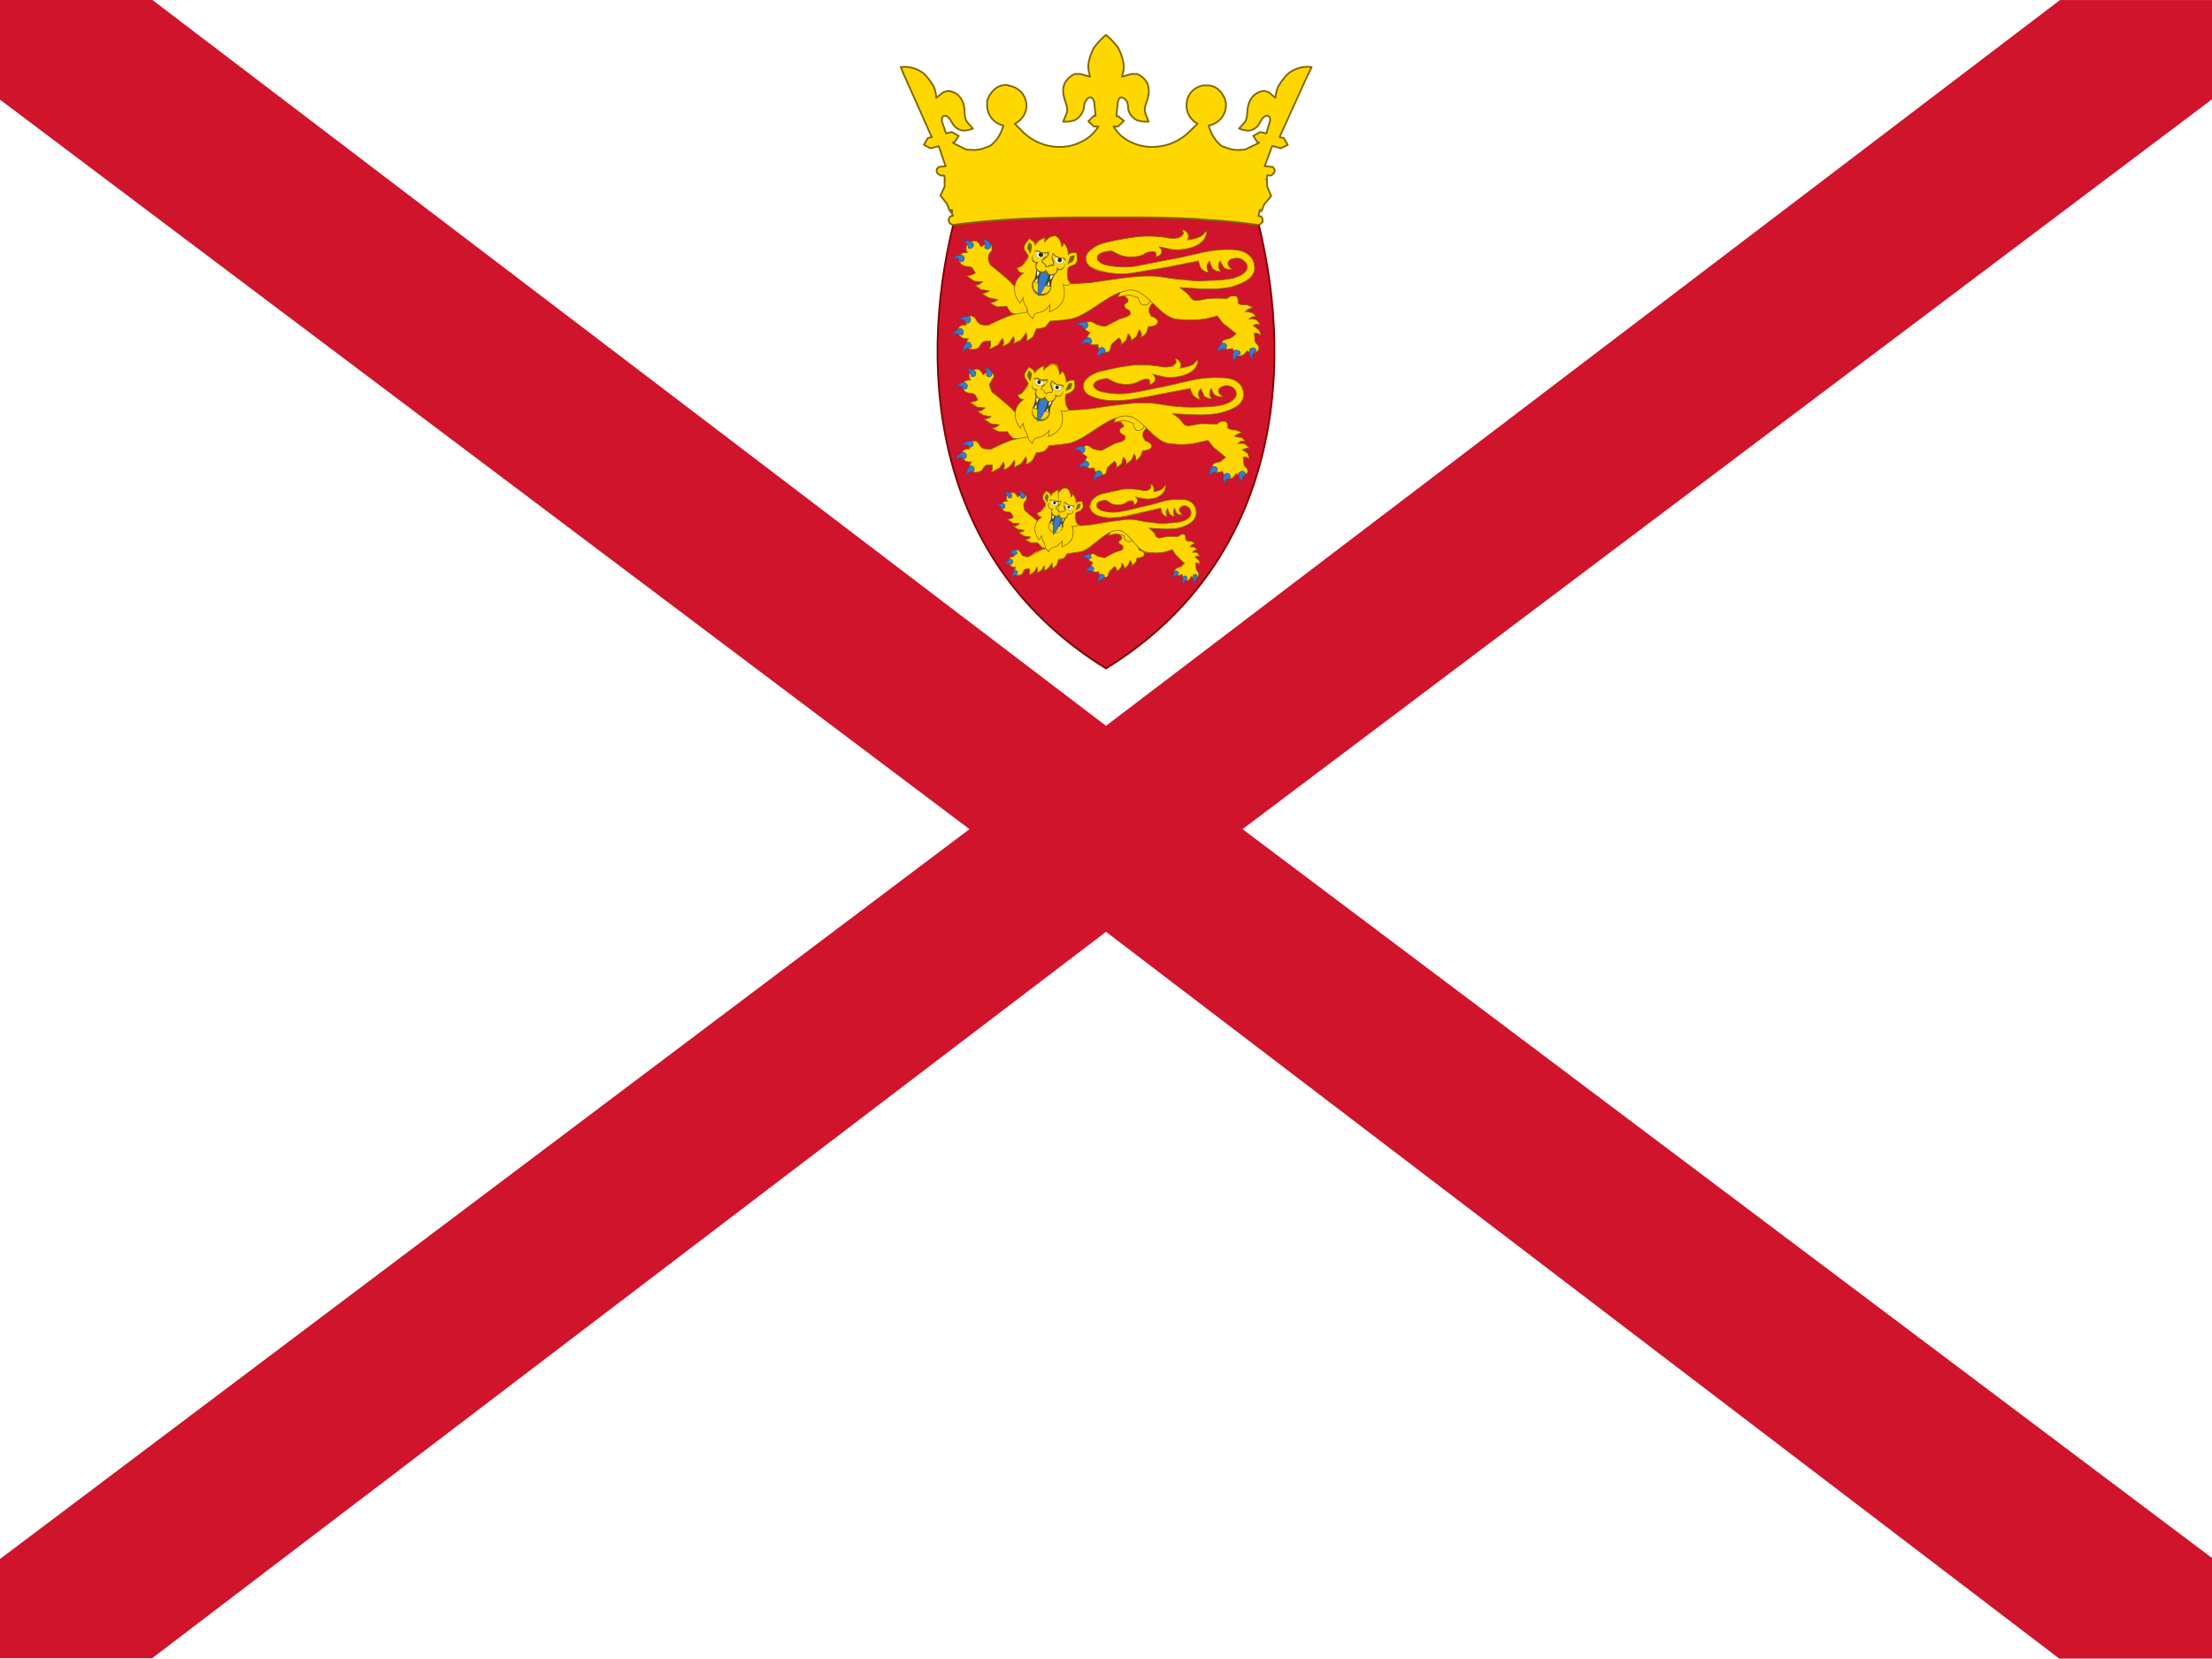 <svg viewBox="0 0 640 480" id="flag-icons-je" xmlns="http://www.w3.org/2000/svg">
  <path d="M0 0h640v480H0Z" fill="#fff"></path>
  <path transform="matrix(1 0 0 .99 0 2.3)" style="-inkscape-stroke:none" color="#000" d="m1.3-2.4 637.4 484.8m-637.4 0L638.7-2.4"></path>
  <path transform="matrix(1 0 0 .99 0 2.3)" style="-inkscape-stroke:none" color="#000" d="M0-2.4v29.2L280.5 240 0 453.3v29h44L320 270l275.8 212.4H640V453L359.5 240 640 26.7v-29h-44L320 209.8 44-2.4Z" fill="#cf142b"></path>
  <path d="M364.2 65c10.8 44 4.8 98.2-44.2 128.4-49-30.2-55-84.4-44.2-128.4 11.6-10.5 64.2-17 88.4 0z" stroke-width=".5" stroke-miterlimit="140.8" stroke="maroon" fill="#cf142b"></path>
  <path d="M295.1 91a7 7 0 0 1-2.4-.4 6 6 0 0 1-1.4-2l-2.7.2a7 7 0 0 1-2.1-1.2 4 4 0 0 0 2.2-.9l-2.5-.5q-1.2-.6-2.1-1.3 1.3-.1 2.1-.8l-2.4-.3-1.7-1.3q1.3 0 2.2-1l-2.3-.1-2.4-1.6a5 5 0 0 0 2.6-.8l-.6-1c-.6-1.2-1.8-.7-2.7-1.1a2 2 0 0 1-1.4-1.8c0-.9.4-2.3 2.4-2-1-1.6.1-2.7 1.2-3.2s2-.2 2.7 1.5l1.4-.8a2 2 0 0 1 1.8.6v1.2c-.3.6-1 1-1 1.8-.3.8.5 2.4.5 2.4s4 3.2 5.7 4.8l2.8 3h4.1l.3 6.6H295z" stroke-width=".2" stroke-miterlimit="135.2" stroke="#806600" fill="gold"></path>
  <path d="M284.2 69.2a2 2 0 0 1 .7 2.4q.3.5 1 .4a1 1 0 0 0 .7-1.3c-.4-.3-.5-1.1-2.4-1.6zm-4.5.5-1.1.1a2 2 0 0 1 1.6 2q.6.2 1-.1a1 1 0 0 0 .2-1.5c-.4 0-.8-.5-1.6-.5zm-1.3 4.2c-.5.1-1.2-.4-2.7.8a2 2 0 0 1 2.3 1q.5 0 .9-.4a1 1 0 0 0-.5-1.4z" stroke-width=".2" stroke-miterlimit="135.2" stroke="#2c5aa0" fill="#377bc8"></path>
  <path d="M317.6 94c-.6-.2-1.5-1-2.2-1a2 2 0 0 0-1.7 1 2 2 0 0 0 .4 1.5l1.3.8a4 4 0 0 0-1 1.6 2 2 0 0 0 .6 1.1q.4.8 1.2.8l1.5-.1.1 1.1a2 2 0 0 0 2.1 1.1 1 1 0 0 0 1.2-.6c.3-.4.3-1.4.7-1.9l1.9-1.6q1 .7.6 2l1.6-1.4.5-1.8a2 2 0 0 1 .8 2l1.6-1.2.8-2q1 1.1.5 2.3a6 6 0 0 0 1.7-1.6l.4-1.6q2.6 0 2.8-1.4c0-.5-.6-1.3-1.9-1.6l-.6-1.2v-1.1a5 5 0 0 1 1.5-2l2.8-1.5-.6-2.9-6.5-1-7.4 1.8c1.4.6 4.3 2.7 4.1 3.5 0 .3-.7.6-1 1q-.2.5.2 1c.2.4 1 .5 1.3.9q.3.6 0 1c-.5.7-2.2 1-3 1.3l-4 2.1a6 6 0 0 1-2.2-.4z" stroke-width=".2" stroke-miterlimit="135.2" stroke="#806600" fill="gold"></path>
  <path d="M333.1 85.1s-.1 2.4-1.1 3a2 2 0 0 1-1.4.1 2 2 0 0 1-1-1l-.3-1.1-2.3-.7q-1.8 0-3.6.6a8 8 0 0 1 2.7-3.2l3.9-.3z" stroke-width=".2" stroke-miterlimit="135.2" stroke="#806600" fill="gold"></path>
  <path d="M343.6 69.4c1.1-.1 3.4-.6 4.2-1.3l1.4-1.4q-.2 3.3-3.8 4.7a14 14 0 0 1-6.2.8l-3.8-.8c1.4 1.4.7 2.4-1 3 0 0 .2-1.3-.2-1.5q-1.7-.4-3.5.8a7 7 0 0 1-3 .6 8 8 0 0 1-3.6-.5c-.8-.2-2.3-1.3-2.8-1.2-1.4.2-3 .4-3.7 1.4q-.3.5 0 1.2a4 4 0 0 0 2.6 1.5q4.2.9 8.4.3l9.6-1.9c3-.5 6.8-1.4 9-1.9a34 34 0 0 1 8.9-1c5.3.1 7 2.8 6.9 5.6-.2 2.8-3.3 4.1-6 5-4.8 1.4-11.4.6-15.6.4l2 1.6c.8.6 1.2 1.8 2 2 1.3.4 3.2-.4 4.5-.4 1.9-.2 5 0 5 0l1.3-.8h1.2q1 .3.8 2 .3.4 1 .6h1.7l1.6.8-1.5.5-.7.7q1 0 2 .3l1.2 1-1.3.2-.8.6s1.6-.1 2.2.3l1.1 1.2h-1.3l-.8.4 1.6 1.2q.5.7.6 1.6l-1.1-.6h-.8l.2 2.2c0 .6 1 1.2 1 1.6a1 1 0 0 1-.1 1.2 2 2 0 0 1-2.2.7l-1-.6-.9 1c-.5.4-.6.4-1.3.4a2 2 0 0 1-1.3-.5l-.7-1.6-1.6.3a2 2 0 0 1-1.5-.7 2 2 0 0 1 .3-1.8c.4-.4 1.6-.5 2.2-.8a5 5 0 0 0 1.6-1.3l-3.8-3-1.6-2.1s-3.4 1-4.7 1a26 26 0 0 1-6.4 0c-4.8 0-8-6.6-12.3-8.2a5 5 0 0 0-3.3 0c-5 1-10.4 6.8-15.3 8q-3.2.6-6.4.7l-1.3 1.7a7 7 0 0 1-2.6.5l-1 2.3a7 7 0 0 1-2 1.3 3 3 0 0 0 0-2.3l-1.5 2-2.2 1.1c.2-.6.5-1.3 0-2.1l-1.2 1.8q-1 .7-2 1a2 2 0 0 0 0-2.3l-1.2 1.9-2.6 1.3a4 4 0 0 0 .4-2.4h-1.2c-1.5 0-1.6 1.3-2.3 1.9a3 3 0 0 1-2.4.4c-.8-.4-1.7-1.4-.5-3-2 .2-3-1-3-2.2 0-1 .3-1.9 2.4-1.8l-.2-1.4a1.4 1.4 0 0 1 1.5-1.2q.6 0 1.2.6c.4.4.5 1.1 1.2 1.6.8.6 2.7.5 2.7.5a50 50 0 0 1 6.2-2.8c1.3-.4 5-1 5-1V81a87 87 0 0 1 13 1.1l5.2-.3s8.4-1.3 12.4-1.7q3-.3 6.1-.2c3 .2 5.6.9 8.6 1q3.2.5 6.4.3c3.5-.2 9.7 0 11.7-3a2 2 0 0 0-.6-2.6 3 3 0 0 0-3-.8q-1.4.2-1.7 1.2a1 1 0 0 0 .3 1.1q.3.6 1.1.9a4 4 0 0 1-2.2-.3 6 6 0 0 1-1.4-2.2 2 2 0 0 0-.5 1.5q0 1 .7 1.6a4 4 0 0 1-2.4-.8 7 7 0 0 1-.9-2.2 2 2 0 0 0-.8 1.6q.1.8.5 1.7a5 5 0 0 1-2.2-1.2 6 6 0 0 1-.7-2.2l-9 1.8-9.5 1.6a24 24 0 0 1-11.3-.8c-1.6-.8-2.4-1.3-2.8-2.7a3 3 0 0 1 1-2.7 10 10 0 0 1 5-2.6 76 76 0 0 1 8.8-1.6 34 34 0 0 1 9.5.4c1.4.2 3-.1 3.3-.6.4-.4 1-.8.2-1.8q1.2 0 1.8 1.2c.3.4 0 1.6 0 1.6z" fill="gold"></path>
  <path d="M343.6 69.4c1.1-.1 3.4-.6 4.2-1.3l1.4-1.4q-.2 3.3-3.8 4.7a14 14 0 0 1-6.2.8l-3.8-.8c1.4 1.4.7 2.4-1 3 0 0 .2-1.3-.2-1.5q-1.7-.4-3.5.8a7 7 0 0 1-3 .6 8 8 0 0 1-3.6-.5c-.8-.2-2.3-1.3-2.8-1.2-1.4.2-3 .4-3.7 1.4q-.3.5 0 1.2a4 4 0 0 0 2.6 1.5q4.2.9 8.4.3l9.6-1.9c3-.5 6.8-1.4 9-1.9a34 34 0 0 1 8.9-1c5.3.1 7 2.8 6.9 5.6-.2 2.8-3.3 4.1-6 5-4.8 1.4-11.4.6-15.6.4l2 1.6c.8.6 1.2 1.8 2 2 1.3.4 3.2-.4 4.5-.4 1.9-.2 5 0 5 0l1.3-.8h1.2q1 .3.8 2 .3.4 1 .6h1.7l1.6.8-1.5.5-.7.7q1 0 2 .3l1.2 1-1.3.2-.8.6s1.6-.1 2.2.3l1.1 1.2h-1.3l-.8.4 1.6 1.2q.5.7.6 1.6l-1.1-.6h-.8l.2 2.2c0 .6 1 1.2 1 1.6a1 1 0 0 1-.1 1.2 2 2 0 0 1-2.2.7l-1-.6q-.3.6-.9 1a2 2 0 0 1-1.3.5 2 2 0 0 1-1.3-.6l-.7-1.6-1.6.3a2 2 0 0 1-1.5-.7 2 2 0 0 1 .3-1.8c.4-.4 1.6-.5 2.2-.8a5 5 0 0 0 1.6-1.3l-3.8-3-1.6-2.1s-3.4 1-4.7 1a26 26 0 0 1-6.4 0c-4.8 0-8-6.6-12.3-8.2a5 5 0 0 0-3.3 0c-5 1-10.4 6.8-15.3 8q-3.2.6-6.4.7l-1.3 1.7a7 7 0 0 1-2.6.5l-1 2.3a7 7 0 0 1-2 1.3 3 3 0 0 0 0-2.4l-1.5 2-2.2 1.2c.2-.6.5-1.3 0-2.1l-1.2 1.8q-1 .7-2 1a2 2 0 0 0 0-2.3l-1.2 1.9-2.6 1.3a4 4 0 0 0 .4-2.4h-1.2c-1.5 0-1.6 1.3-2.3 1.9a3 3 0 0 1-2.4.4c-.8-.4-1.7-1.4-.5-3-2 .2-3-1-3-2.2 0-1 .3-1.9 2.4-1.8l-.2-1.4a1.4 1.4 0 0 1 1.5-1.2q.6 0 1.2.6c.4.4.5 1.1 1.2 1.6.8.6 2.7.5 2.7.5a50 50 0 0 1 6.2-2.8c1.3-.4 5-1 5-1V81a87 87 0 0 1 13 1.1l5.2-.3s8.4-1.3 12.4-1.7q3-.3 6.1-.2c3 .2 5.6.9 8.6 1q3.2.5 6.4.3c3.5-.2 9.7 0 11.7-3a2 2 0 0 0-.6-2.6 3 3 0 0 0-3-.8q-1.4.2-1.7 1.2 0 .7.3 1 .4.6 1.1 1s-1.7 0-2.4-.4a5 5 0 0 1-1.2-2.1 2 2 0 0 0-.5 1.5q0 1 .7 1.6a4 4 0 0 1-2.4-.8 7 7 0 0 1-.9-2.2 2 2 0 0 0-.8 1.6q.1.8.5 1.7a5 5 0 0 1-2.2-1.2 6 6 0 0 1-.7-2.2l-9 1.8-9.5 1.6a22 22 0 0 1-11.3-1c-1.6-.6-2.4-1.1-2.8-2.5a3 3 0 0 1 1-2.8 10 10 0 0 1 5-2.5 76 76 0 0 1 8.8-1.6 34 34 0 0 1 9.4.4c1.4.2 3-.1 3.4-.6s1-.8.1-1.8a2 2 0 0 1 1.8 1.2c.3.4 0 1.6 0 1.6z" stroke-width=".2" stroke-miterlimit="135.2" stroke="#806600" fill="none"></path>
  <path d="M307.6 82.3c1 .7 2-.1 2.2-.2L309 81l-.2-2c0-1.6.6-1.9.6-1.8l1.6-.7a2 2 0 0 0 .7-1.5l-.2-1.9c-1.6 0-2 .1-2.4.6l-.2-1.6-.6-1.2-.5-.6q-.1.7-.6 1.1l-.6-2.1-1.2-1-1.5.2-1.6 1.6.1-1.3-.8.2-1.1.7-1 1.2c0-.7-.4-1-1.7-1.9l-1.2 1.6a2 2 0 0 0-.2 1.6q.4.8 1 1.5c0-.1.4.5-.5 1.8l-1.3 1.5-1.3.5c.3.9.4 1.3 1.8 1.5-3 2.2-3.4 5.7-1 8.7l.9-1.5a4 4 0 0 0 1 2.6c.2.3.4 2 .8 2.4l1 1s.3-1.3.9-1.5l2-.6c.9-.3 2.1-1.9 2.1-1.9l-.2 2c4-1.4 5-4.2 4-7.9" fill="gold"></path>
  <path d="M299.8 77.4a8 8 0 0 1-.8 4l2.5 1 2.7.4c-.3-1.1.8-3.2 1.3-3.8h-1.9l-.8-.8-1.6.3z" fill="#504416"></path>
  <path d="M300.2 78a3 3 0 0 0 0 2l.8-1.6zm3.8 1.2-.2 1.8a3 3 0 0 0 1-1.7zm-3.8 1.3a3 3 0 0 0-1 1.7h.9zm3.3.9-.7 1.6.6.4a3 3 0 0 0 .1-2m-3-8.6q-.7 0-1 .6 0 .8 1 1.2a1.4 1.4 0 0 0 1.7-.7q.1-.7-1.2-1zm5.4 1.6q-.6-.1-.8.4a1.4 1.4 0 0 0 1.1 1.4q1.3.3 1.6-.5 0-.9-1-1.2z" fill="#fff"></path>
  <path d="m300.5 72.6-.5.1-.6.6.2.9q.4.4.9.6 1.4.3 1.8-.8l-.2-.8-1-.4zm0 .4h.5l.8.4q.4.2.3.5a1.2 1.2 0 0 1-1.5.7l-.8-.6v-.6l.3-.4zm5.4 1.2h-.2l-.7.5a1.4 1.4 0 0 0 1.2 1.6q.6.3 1 0 .5 0 .6-.6l-.1-.8-1-.5zm0 .3.8.1q.5.1.8.4.2.3.1.7l-.5.5h-.9a1.2 1.2 0 0 1-1-1.4q0-.2.5-.3z" fill="#d1b948"></path>
  <path d="M300.6 71.7a1 1 0 0 0-1 .2l-.2.7h.4l.7.1 1.3.6h1.5l-1.2-.7c-.5-.2-1-.8-1.6-1zm7 2q-.9-.1-1.6 0l-1.4-.1 1.2.8 1.5.2.6.2.4.3.3-.6a1 1 0 0 0-1-.8m-8.6 7.7c-1.3 3.5 4 5.2 4.8 1.4a11 11 0 0 1-4.8-1.4" fill="gold"></path>
  <path d="m299 81.1-.2.3a3 3 0 0 0 0 2.4 2.8 2.8 0 0 0 5.4-.8v-.4h-.3a11 11 0 0 1-4.8-1.3zm.1.4A14 14 0 0 0 304 83a3 3 0 0 1-1.1 1.7 4 4 0 0 1-2.2.2 4 4 0 0 1-1.6-1.4 3 3 0 0 1 0-1.9z" fill="#806600"></path>
  <path d="M301.3 78.4a15 15 0 0 0-.8 7.2c1.6-1.8 2.4-4.2 3-6.4q-.2-.3-.5-.4l-.4-.6-.7.4-.6-.1z" stroke-width=".2" stroke-miterlimit="135.2" stroke="#2c5aa0" fill="#377bc8"></path>
  <path d="m305.4 68.2-1.5.3-1.6 1.6v-1.3l-.7.2-1.2.7-1 1.1c.4 0 1.6-1 2-.9s.2 1 .5 1.1c.5 0 1-.8 1.6-1.2a3 3 0 0 1 1.6-.8 2 2 0 0 1 1 1.6q.4 1.3.9 1.9c.3.1.6-.8 1-.8.5.2.7 1.7 1.1 2l-.2-1.6-.7-1.2-.5-.6q-.1.6-.6 1.1l-.5-2.1zm-6.5 5.7c-.6 1 0 2 1.2 2.1l-.4 1.1.6 1.3 1.2.4 1-.4.9 1 1 .2 1.3-.8.5-.9h.8l.8-.4.2-.9a2 2 0 0 1-2.6.4 2 2 0 0 1-.5 1.4 1 1 0 0 1-1 .2 2 2 0 0 1-1.2-1q-.7.5-1.2.5a1.4 1.4 0 0 1-1-1 2 2 0 0 1 .5-1.4c-2.4-.7-1.6-1.4-2.2-1.8zm-1.3.3-2 2.8-1.3.5c.3.9.4 1.3 1.8 1.5-3 2.2-3.4 5.7-1 8.7l.9-1.5a4 4 0 0 0 1 2.6c.2.3.4 2 .8 2.4l1 1s.3-1.3.9-1.5l2-.6c.9-.3 2.1-1.9 2.1-1.9l-.1 2c4-1.4 5-4.2 3.9-7.9 1 .7 2-.1 2.2-.2l-.8-1.2-.2-2-.2-1.1-.5 1.7v1.8a5 5 0 0 1-1.9-1l.8 4q0 1.3-.4 2.7a7 7 0 0 1-1.7 1.7l.3-2.4c0-.8-.4-3-.4-3l-.8 3-1.3 2c.3-2.1.2-2.2-.1-3 0 0-.5 2.6-1.5 3.7l-1.6.8-.8.6-.6-1.8-1.2-2.4c-.3-1.2 1.3-3.6 1.3-3.6q-.9.2-1.9 1.4l-1.3 1.8-.5-2.4a5 5 0 0 1 .7-2.2 22 22 0 0 1 3.4-3.3 5 5 0 0 1-3 0s1.3-1.3 1.4-1.6a4 4 0 0 0 .6-2zm5.2 1.2h-1.3v.6l.6.2.8 1 1.7-.5.3-.4-1.6-.9z" fill="gold"></path>
  <path d="M307.6 82.3c1 .7 2-.1 2.2-.2L309 81l-.2-2c0-1.6.6-1.9.6-1.8l1.6-.7a2 2 0 0 0 .7-1.5l-.2-1.9c-1.6 0-2 .1-2.4.6l-.2-1.6-.6-1.2-.5-.6q-.1.7-.6 1.1a4 4 0 0 0-1.8-3.2q-1.9.1-3.2 1.8l.2-1.2-.8.2-1.1.7-1 1.2c0-.7-.4-1-1.7-1.9l-1.2 1.6a2 2 0 0 0-.2 1.6q.4.8 1 1.5c0-.1.4.5-.5 1.8l-1.3 1.5-1.3.5c.3.9.4 1.3 1.8 1.5-3 2.2-3.4 5.7-1 8.7l.9-1.5a4 4 0 0 0 1 2.6c.2.3.4 2 .8 2.4l1 1s.3-1.3.9-1.5l2-.6c.9-.3 2.1-1.9 2.1-1.9l-.2 2c4-1.4 5-4.2 4-7.9z" stroke-width=".2" stroke-miterlimit="135.2" stroke="#806600" fill="none"></path>
  <path d="M297.8 70.2a3 3 0 0 0-.6 1.6l1 1.7.4-2.4c0-.4-.8-1-.8-1Zm2.1 2.1-.3.1-.6.6.8-.4h.3q.6.5 1.2.7h1.9l-.2.8s-.7.2-1 .5l-.3.4-.3.3v.8h.2q.7.2.8 1l.2.2h.7q.5-.5 1.3-.3h.1l.1-.1q.3-.2.2-.6V76l-.1-.6-.4-1 .1-.9a5 5 0 0 0 1.6 1.2l1.4.1.3.2.5.6q0-.5-.2-.8-.2-.2-.5-.2l-1.3-.2a4 4 0 0 1-1.5-1l-.3-.2-.1.2-.3 1.2.4 1.2.1.7v.1a2 2 0 0 0-1.7.5h-.1a3 3 0 0 0-1.2-1.3v-.3l.1-.2.4-.3 1-.8q.3-.5.3-1v-.4h-.3a4 4 0 0 1-1.8.2l-1.2-.6h-.3zm-1 1.4a2 2 0 0 0-.3 1.7q.5.6 1.2.8l-.1.2-.2.8q.2.8.8 1.4a2 2 0 0 0 1.3.4l.8-.4.6.8a2 2 0 0 0 1.3.3 2 2 0 0 0 1.8-1.5v-.1a2 2 0 0 0 1.4-.2q.6-.7.7-1.6c-.4.3 0 .8-1 1.4a1 1 0 0 1-1.1 0l-.4-.3v1l-.3.5q-.5.5-1.2.5l-.8-.2-.6-.8v-.5l-.3.3-.5.3-.5.1-.9-.3a2 2 0 0 1-.8-1.2l.2-.5.2-.4.2-.4h-.4a1 1 0 0 1-1-.6c-.6-.6 0-1-.1-1.5m12 .2s-1 0-1.3.4l-.8 2.3 1.6-1a3 3 0 0 0 .5-1.7" fill="#806600"></path>
  <path d="M301 73.1a.6.6 0 0 0-.2 1.1.6.6 0 1 0 .2-1zm5.4 1.6a.6.6 0 0 0-.2 1 .6.6 0 1 0 .2-1" fill="#2b2200"></path>
  <path d="M280.2 91.5c-.5.3-1.2-.2-2.7 1a2 2 0 0 1 2.4 1q.5 0 .8-.6a1 1 0 0 0-.5-1.4zm33.9 1.6c-.5.3-1.2-.2-2.7 1a2 2 0 0 1 2.4 1 1 1 0 0 0 .8-.5 1 1 0 0 0-.5-1.5zm-36.4 2c-.4.3-1.2.2-2.1 1.9a2 2 0 0 1 2.6 0q.5-.3.5-1a1 1 0 0 0-1-1zm37 2.6c-.4.4-1.2.3-1.9 2a2 2 0 0 1 2.5-.2q.6-.2.5-.8a1 1 0 0 0-1.2-1zM280.1 99l-.6.2c-.2.5-.9.8-.8 2.7a2 2 0 0 1 2.2-1.3q.4-.5 0-1a1 1 0 0 0-.8-.6zm73.8.3h-.5c-.1.5-1 .8-1.1 2.7a2 2 0 0 1 2.4-1l.2-1.1a1 1 0 0 0-1-.6zm-35.2 1.2-.6.3c0 .5-.8.8-.5 2.7a2 2 0 0 1 2-1.4q.3-.7 0-1a1 1 0 0 0-.8-.6zm43.8.2a1 1 0 0 0-1 .6c.2.5-.3 1.2.8 2.7a2 2 0 0 1 1.1-2.3 1 1 0 0 0-.5-1zm-4.8.6q-.3 0-.7.4c0 .4-.6 1 .1 2.8a2.4 2.4 0 0 1 1.7-2 1 1 0 0 0-.3-1z" stroke-width=".2" stroke-miterlimit="135.2" stroke="#2c5aa0" fill="#377bc8"></path>
  <path d="M295.2 127a6 6 0 0 1-2.2-.3 6 6 0 0 1-1.5-1.8H289l-2-1a4 4 0 0 0 2.1-1l-2.4-.3-2-1.3c.7-.2 1.5-.2 2-.8l-2.1-.3-1.8-1.2a3 3 0 0 0 2.2-1l-2.3-.2-2.2-1.5a4 4 0 0 0 2.4-.6l-.5-1c-.6-1.2-1.8-.8-2.6-1.1a2 2 0 0 1-1.3-1.6c-.1-.9.3-2.2 2.3-2-1-1.4 0-2.5 1-3q1.6-.8 2.6 1.4l1.4-.8a1.4 1.4 0 0 1 1.6.6q.3.6 0 1.2-.5.6-1 1.6c-.2.8.6 2.4.6 2.4s3.8 3 5.5 4.6l2.6 2.7h3.8l.3 6.3z" stroke-width=".2" stroke-miterlimit="128.6" stroke="#806600" fill="gold"></path>
  <path d="M284.8 106.3a2 2 0 0 1 .6 2.3q.4.5 1 .4a1 1 0 0 0 .6-1.2c-.4-.4-.4-1-2.2-1.5zm-4.2.5h-1.2a2 2 0 0 1 1.6 2 1 1 0 0 0 1 0 1 1 0 0 0 0-1.5c-.2 0-.6-.5-1.4-.5zm-1.3 4c-.5 0-1.1-.3-2.6.8a2 2 0 0 1 2.2 1q.7 0 .9-.5a1 1 0 0 0-.5-1.3z" stroke-width=".2" stroke-miterlimit="128.6" stroke="#2c5aa0" fill="#377bc8"></path>
  <path d="M316.6 130c-.6-.2-1.4-1.1-2.1-1.1a2 2 0 0 0-1.6 1 2 2 0 0 0 .4 1.4l1.2.9-.8 1.4a1 1 0 0 0 .5 1.1c.4.5.4.7 1.2.8l1.2-.1q0 .6.3 1a2 2 0 0 0 1.9 1q.8 0 1.2-.5c.2-.4.2-1.4.6-1.8l1.8-1.6c.8.5.7 1.1.6 1.9l1.5-1.2.5-1.9a2 2 0 0 1 .8 2l1.6-1.2.7-1.7a2 2 0 0 1 .4 2 6 6 0 0 0 1.6-1.6l.5-1.4q2.4-.1 2.6-1.3c0-.5-.6-1.3-1.8-1.5l-.7-1.2v-1.1a5 5 0 0 1 1.5-1.8l2.7-1.6-.6-2.6-6.2-1-7 1.7c1.3.6 4.1 2.6 4 3.4-.2.2-.9.5-1.1.8q-.2.7.2 1c.3.5 1 .6 1.2.9a1 1 0 0 1 0 1c-.4.7-2 .9-2.8 1.2l-3.8 2a5 5 0 0 1-2.2-.4z" stroke-width=".2" stroke-miterlimit="128.6" stroke="#806600" fill="gold"></path>
  <path d="M331.4 121.4s-.1 2.3-1 2.8a2 2 0 0 1-1.5.3 2 2 0 0 1-.8-1.1l-.3-1-2.3-.7a13 13 0 0 0-3.3.6 8 8 0 0 1 2.4-3l3.8-.3z" stroke-width=".2" stroke-miterlimit="128.6" stroke="#806600" fill="gold"></path>
  <path d="M341.4 106.5c1-.1 3.2-.6 4-1.2l1.2-1.3q0 3-3.6 4.4a13 13 0 0 1-5.9.7l-3.5-.8c1.3 1.5.6 2.4-1 3 0 0 .3-1.3-.2-1.5-1-.4-2.2.2-3.4.8a7 7 0 0 1-2.8.6 9 9 0 0 1-3.4-.5c-.8-.2-2.2-1.3-2.7-1.2-1.3.3-2.8.4-3.5 1.4a1 1 0 0 0 0 1.2 4 4 0 0 0 2.5 1.3q4 .9 8 .3c2.8-.4 6.2-1.2 9-1.7l8.8-2a33 33 0 0 1 8.4-.7c5 0 6.6 2.5 6.5 5.1-.2 2.8-3.2 4-5.8 4.8-4.6 1.4-10.8.6-14.7.5l1.9 1.4c.7.6 1 1.7 2 2 1.1.3 3-.4 4.2-.5l4.8.1q.4-.5 1.2-.8h1q1 .3.8 1.9l.9.5c.6.2 1.3 0 1.7.2l1.5.6-1.5.6-.6.6 2 .3q.5.3 1 1H359l-.8.7s1.6-.1 2.2.3l1 1-1.2.2-.8.3 1.6 1.1.5 1.6-1-.6h-.8l.2 2.1c0 .5.8 1.1 1 1.5q.3.8-.2 1.2a2 2 0 0 1-2 .6l-1-.6-.8 1q-.5.5-1.3.3a2 2 0 0 1-1.3-.4l-.6-1.5-1.5.3a2 2 0 0 1-1.4-.7 2 2 0 0 1 .2-1.7c.4-.5 1.6-.5 2.2-.8l1.4-1.2-3.5-2.9-1.6-2-4.5 1a25 25 0 0 1-6 0c-4.6 0-7.6-6.3-11.7-7.8a5 5 0 0 0-3.2 0c-4.8 1-9.9 6.4-14.6 7.6a44 44 0 0 1-6 .7 5 5 0 0 1-1.3 1.6q-1.2.5-2.4.5l-1 2.1a7 7 0 0 1-2 1.3q.5-1.2 0-2.2l-1.3 1.9-2 1.1c0-.6.3-1.3 0-2l-1.3 1.7q-.8.7-1.9 1a2 2 0 0 0 0-2.2l-1.1 1.7-2.4 1.3q.5-1.2.3-2.2H286c-1.3 0-1.4 1.1-2.1 1.7a3 3 0 0 1-2.2.4c-.9-.4-1.7-1.4-.6-3-1.9.3-2.8-.9-2.8-2 0-.9.3-1.8 2.2-1.7l-.2-1.3a1.4 1.4 0 0 1 1.5-1q.6-.1 1.1.4c.4.4.5 1 1.2 1.6a6 6 0 0 0 2.6.4 48 48 0 0 1 5.8-2.6c1.3-.4 4.8-1 4.8-1v-8.7h3.1c2.6 0 9.3 1 9.3 1l4.8-.3s8-1.2 12-1.6a39 39 0 0 1 5.7-.2c3 .1 5.4.8 8.1 1q3.2.3 6.2.2c3.3-.1 9.2 0 11-3a2 2 0 0 0-.4-2.3 3 3 0 0 0-3-.8c-.6.1-1.5.6-1.5 1.2q-.1.6.2 1.1l1 .8a4 4 0 0 1-2-.3 6 6 0 0 1-1.3-2.1 2 2 0 0 0-.5 1.4 2 2 0 0 0 .7 1.6 4 4 0 0 1-2.3-.8l-.9-2.1a2 2 0 0 0-.8 1.5q.1.8.6 1.6a5 5 0 0 1-2-1.1 6 6 0 0 1-.9-2.1l-8.5 1.6a101 101 0 0 1-9 1.6q-6.7.9-10.8-.8-2.1-.7-2.6-2.4a3 3 0 0 1 .8-2.7 9 9 0 0 1 4.8-2.4 73 73 0 0 1 8.4-1.6 32 32 0 0 1 9 .5c1.4.1 2.8-.2 3.2-.6s1-.8.2-1.8q1.1 0 1.6 1.2c.3.4 0 1.6 0 1.6z" fill="gold"></path>
  <path d="M341.4 106.5c1-.1 3.2-.6 4-1.2l1.2-1.3q0 3-3.6 4.4a13 13 0 0 1-5.9.7l-3.5-.8c1.3 1.5.6 2.4-1 3 0 0 .3-1.3-.2-1.5-1-.4-2.2.2-3.4.8a7 7 0 0 1-2.8.6 9 9 0 0 1-3.4-.5c-.8-.2-2.2-1.3-2.7-1.2-1.3.3-2.8.4-3.5 1.4a1 1 0 0 0 0 1.2 4 4 0 0 0 2.5 1.3q4 .9 8 .3c2.8-.4 6.2-1.2 9-1.7l8.8-2a33 33 0 0 1 8.4-.7c5 0 6.6 2.5 6.5 5.1-.2 2.8-3.2 4-5.8 4.8-4.6 1.4-10.8.6-14.7.5l1.9 1.4c.7.6 1 1.7 2 2 1.1.3 3-.4 4.2-.5l4.8.1q.4-.5 1.2-.8h1q1 .3.8 1.9l.9.5c.6.2 1.3 0 1.7.2l1.5.6-1.5.6-.6.6 2 .3q.5.3 1 1H359l-.8.7s1.6-.1 2.2.3l1 1-1.2.2-.8.3 1.6 1.1.5 1.6-1-.6h-.8l.2 2.1c0 .5.8 1.1 1 1.5q.3.8-.2 1.2a2 2 0 0 1-2 .6l-1-.6-.8 1a2 2 0 0 1-1.3.5 2 2 0 0 1-1.3-.6l-.6-1.5-1.5.3a2 2 0 0 1-1.4-.7 2 2 0 0 1 .2-1.7c.4-.5 1.6-.5 2.2-.8l1.4-1.2-3.5-2.9-1.6-2-4.5 1a25 25 0 0 1-6 0c-4.6 0-7.6-6.3-11.7-7.8a5 5 0 0 0-3.2 0c-4.8 1-9.9 6.4-14.6 7.6a44 44 0 0 1-6 .7 5 5 0 0 1-1.3 1.6 7 7 0 0 1-2.4.5l-1 2.1a7 7 0 0 1-2 1.3q.5-1.2 0-2.2l-1.3 1.9-2 1.1c0-.6.3-1.3 0-2l-1.3 1.7q-.8.7-1.9 1a2 2 0 0 0 0-2.2l-1.1 1.7-2.4 1.3q.5-1.2.3-2.2H286c-1.3 0-1.4 1.1-2.1 1.7a3 3 0 0 1-2.2.4c-1-.4-1.7-1.4-.6-3-1.9.3-2.8-.9-2.8-2 0-.9.3-1.8 2.2-1.7l-.2-1.3a1.4 1.4 0 0 1 1.5-1q.6-.1 1.1.4c.4.4.5 1 1.2 1.6a6 6 0 0 0 2.6.4 48 48 0 0 1 5.8-2.6c1.3-.4 4.8-1 4.8-1v-8.7h3.1c2.6 0 9.3 1 9.3 1l4.8-.3s8-1.2 12-1.6a39 39 0 0 1 5.7-.2c3 .1 5.4.8 8.1 1q3.2.3 6.2.2c3.3-.1 9.2 0 11-3a2 2 0 0 0-.4-2.3 3 3 0 0 0-3-.8c-.6.1-1.5.6-1.5 1.2a1 1 0 0 0 .2 1l1 .9a5 5 0 0 1-2.2-.4 4 4 0 0 1-1.1-2 2 2 0 0 0-.5 1.4 2 2 0 0 0 .7 1.6 4 4 0 0 1-2.3-.8l-.9-2.1a2 2 0 0 0-.8 1.5q.1.8.6 1.6a5 5 0 0 1-2-1.1 6 6 0 0 1-.9-2.1l-8.5 1.6a101 101 0 0 1-9 1.6q-6.7.9-10.8-.8-2.1-.7-2.6-2.4a3 3 0 0 1 .8-2.7 9 9 0 0 1 4.8-2.4 73 73 0 0 1 8.4-1.6 32 32 0 0 1 9 .5c1.4.1 2.8-.1 3.2-.6s1-.8.2-1.8q1.1 0 1.6 1.2c.3.4 0 1.6 0 1.6z" stroke-width=".2" stroke-miterlimit="128.6" stroke="#806600" fill="gold"></path>
  <path d="M307 118.8c1 .6 2-.2 2.3-.2l-.8-1.2-.3-1.8c0-1.6.5-1.8.6-1.6l1.4-.8q.6-.5.8-1.3l-.2-1.9c-1.5 0-1.8.2-2.2.6l-.3-1.5-.5-1.2-.6-.5q0 .7-.6 1l-.4-2a1.6 1.6 0 0 0-2.6-.8l-1.6 1.5.2-1.2-.8.2-1 .7-1.1 1.1q.2-.8-1.6-1.7l-1.1 1.6a2 2 0 0 0-.1 1.4l.8 1.4c.1 0 .5.4-.4 1.7l-1.2 1.4q-.6.5-1.3.5c.4.8.5 1.2 1.8 1.4-3 2-3.2 5.4-1 8.3q.3-.8.9-1.4a4 4 0 0 0 .8 2.5c.3.3.5 1.8.8 2.3l1 1s.3-1.3.9-1.5l2-.6a7 7 0 0 0 2-1.7l-.3 1.8q5.5-2.1 3.7-7.5" fill="gold"></path>
  <path d="M299.6 114a8 8 0 0 1-.8 4l2.6 1 2.4.2c-.2-1 .8-3 1.2-3.6h-1.7l-.8-.8-1.5.3-1.4-1z" fill="#504416"></path>
  <path d="M300 114.7a3 3 0 0 0 0 1.9l.7-1.6zm3.6 1.1-.2 1.7a3 3 0 0 0 1-1.6h-.8zM300 117a3 3 0 0 0-.9 1.6l.7.1zm3.2 1-.8 1.5.7.3a3 3 0 0 0 0-1.9zm-2.9-8.2q-.7 0-.9.4-.1.8 1 1.3a1.3 1.3 0 0 0 1.6-.6q0-.8-1.1-1zm5.2 1.4q-.5 0-.8.4a1.3 1.3 0 0 0 1 1.4q1.3.4 1.5-.5.3-.8-1-1.1l-.8-.2z" fill="#fff"></path>
  <path d="M300.3 109.6h-.4l-.5.6q-.1.5.1.8.3.5.8.6a1.4 1.4 0 0 0 1.8-.8l-.3-.6-1-.5zm0 .2.5.1.8.4a.4.4 0 0 1 .2.5 1 1 0 0 1-1.4.6l-.7-.4-.2-.7.4-.4zm5.2 1.3h-.2l-.7.5a1.4 1.4 0 0 0 1.2 1.6h1q.4-.3.6-.7l-.3-.8-.8-.4zm0 .3.7.1q.4 0 .8.4l.1.6-.5.4h-.8a1 1 0 0 1-1-1.2q0-.4.5-.3z" fill="#d1b948"></path>
  <path d="M300.4 108.6a1 1 0 0 0-1 .3c-.2.1-.2.6-.2.6h.6l.5.2 1.3.5h1.4l-1.2-.6c-.4-.2-.8-.9-1.4-1m6.6 2c-.4-.2-1 .1-1.5 0l-1.3-.1 1.2.8 1.4.2.6.2.4.2.2-.5a1 1 0 0 0-1-.8m-8 7.4c-1.4 3.2 3.8 4.8 4.6 1.3a11 11 0 0 1-4.6-1.3" fill="gold"></path>
  <path d="M298.8 117.6v.3a3 3 0 0 0 0 2.3 2.6 2.6 0 0 0 5-.8v-.3h-.2a10 10 0 0 1-4.6-1.3l-.2-.1zm.2.5a13 13 0 0 0 4.5 1.2 3 3 0 0 1-1 1.7 3 3 0 0 1-2 .2 3 3 0 0 1-1.6-1.4 3 3 0 0 1 0-1.7z" fill="#806600"></path>
  <path d="M301.1 115.2a14 14 0 0 0-.8 6.7c1.6-1.6 2.4-4 2.9-6.1l-.5-.4-.3-.5-.7.3z" stroke-width=".2" stroke-miterlimit="128.6" stroke="#2c5aa0" fill="#377bc8"></path>
  <path d="m305 105.4-1.4.2-1.6 1.5v-1.2l-.6.2-1.2.7-1 1c.6 0 1.7-1 2-.8.4 0 0 1 .5 1s.9-.6 1.5-1.1q.9-.8 1.6-.7a2 2 0 0 1 .9 1.4q.3 1.3.8 1.8c.3.2.6-.8 1-.7s.6 1.6 1 1.9l-.2-1.5-.6-1.2-.5-.5q-.1.6-.6 1l-.5-2zm-6.3 5.5c-.5.8.2 1.7 1.3 1.9l-.5 1 .7 1.2 1 .4 1.1-.4.7 1 1 .2 1.3-.8.5-.8h.8l.6-.4.2-.8q-1 1-2.4.4a2 2 0 0 1-.4 1.3 1 1 0 0 1-1 .2 2 2 0 0 1-1.1-.9q-.7.4-1.1.4a1.4 1.4 0 0 1-1-1 2 2 0 0 1 .4-1.3c-2.4-.7-1.6-1.3-2-1.6zm-1.2.2-1.8 2.6q-.6.5-1.3.5c.4.8.5 1.2 1.8 1.4-3 2-3.2 5.4-1 8.3q.3-.8.9-1.4a4 4 0 0 0 .8 2.5c.3.3.5 1.8.8 2.3l1 1s.3-1.3.9-1.5l2-.6a7 7 0 0 0 2-1.7l-.3 1.8c3.9-1.3 4.8-4 3.7-7.5 1 .6 2-.2 2.3-.2l-.8-1.2-.3-1.8v-1.1l-.6 1.6v1.7l-1.8-.8q.5 1.8.8 3.7 0 1.3-.5 2.5l-1.6 1.7.3-2.3-.3-2.8-.8 2.7-1.2 2c.1-2 0-2.2-.2-2.9 0 0-.5 2.5-1.3 3.6l-1.6.7-.7.6-.6-1.7-1.2-2.2c-.3-1.2 1.2-3.6 1.2-3.6q-.9.2-1.7 1.4l-1.3 1.6-.5-2.2q0-1.2.7-2.1c.6-1 3.3-3 3.3-3a4 4 0 0 1-2.8 0l1.2-1.7a4 4 0 0 0 .5-1.9m5 1.1h-1.2v.5l.5.3.8 1 1.6-.5.3-.4-1.5-.8z" fill="gold"></path>
  <path d="M307 118.8c1 .6 2-.2 2.3-.2l-.8-1.2-.3-1.8c0-1.6.5-1.8.6-1.6l1.4-.8q.6-.5.8-1.3l-.2-1.9c-1.5 0-1.8.2-2.2.6l-.3-1.5-.5-1.2-.6-.5q0 .7-.6 1a4 4 0 0 0-1.6-3q-1.8.1-3 1.7v-1.2l-.6.2-1 .7-1.1 1.1q.2-.8-1.6-1.7l-1.1 1.6a2 2 0 0 0-.1 1.4l.8 1.4c.1 0 .5.4-.4 1.7l-1.2 1.4q-.6.5-1.3.5c.4.8.5 1.2 1.8 1.4-3 2-3.2 5.4-1 8.3q.3-.8.9-1.4a4 4 0 0 0 .8 2.5c.3.3.5 1.8.8 2.3l1 1s.3-1.3.9-1.5l2-.6a7 7 0 0 0 2-1.7l-.3 1.8q5.5-2.1 3.7-7.5z" stroke-width=".2" stroke-miterlimit="128.6" stroke="#806600" fill="none"></path>
  <path d="M297.7 107.2a3 3 0 0 0-.5 1.6l.9 1.6.5-2.2c-.1-.4-.8-1-.8-1zm2 2-.3.2q-.4 0-.4.4l.7-.2h.2l1.2.6h1.9l-.3.8-.9.4-.4.4-.2.4v.6h.2a1 1 0 0 1 .8.9l.2.2.2.1h.4a1 1 0 0 1 1.2-.3h.1l.1-.1.3-.6v-.4l-.2-.4c0-.4-.3-1-.3-1l.1-.8 1.5 1.1 1.3.1q.3 0 .3.2l.4.5-.1-.8-.5-.2-1.3-.1-1.4-1-.2-.2-.1.2a2 2 0 0 0-.4 1.2l.4 1 .2.7-.2.3a2 2 0 0 0-1.5.4h-.1a3 3 0 0 0-1.2-1.3v-.3l.2-.1q0-.3.3-.3l.9-.8q.3-.4.4-1v-.3h-.3l-1.6.1-1.2-.5h-.3zm-.9 1.4a2 2 0 0 0-.2 1.6q.4.6 1 .8v.1l-.2.8q.1.9.8 1.3.5.5 1.2.4l.8-.2.5.6q.6.4 1.3.3a2 2 0 0 0 1.6-1.4v-.2a2 2 0 0 0 1.4-.1 2 2 0 0 0 .6-1.5c-.3.3 0 .8-.8 1.3q-.6.3-1.1 0l-.4-.3v.9l-.3.5-1 .6a1 1 0 0 1-1-.3l-.4-.7-.2-.5-.2.3-.4.2-.5.2q-.6 0-.8-.3a2 2 0 0 1-.7-1.2v-.5q0-.3.3-.4l.1-.3h-.4a1 1 0 0 1-1-.5c-.5-.7 0-1 0-1.5m11.4.2s-1 0-1.2.4l-.8 2 1.6-.7q.4-.9.4-1.6z" fill="#806600"></path>
  <path d="M300.8 110a.5.5 0 0 0-.2 1.1.5.5 0 1 0 .1-1zm5.1 1.6a.5.5 0 0 0-.1 1 .5.5 0 1 0 .1-1" fill="#2b2200"></path>
  <path d="M281 127.6c-.5.2-1.2-.2-2.5 1a2 2 0 0 1 2.2.8 1 1 0 0 0 .8-.5 1 1 0 0 0-.5-1.3zm32.3 1.5c-.5.2-1.1-.2-2.5 1a2 2 0 0 1 2.2.9q.7 0 .8-.6a1 1 0 0 0-.5-1.3zm-34.7 1.8c-.4.3-1.2.2-2 1.8a2 2 0 0 1 2.4 0q.6-.2.6-.8a1 1 0 0 0-1-1zm35.2 2.5c-.3.4-1 .4-1.8 2a2 2 0 0 1 2.4-.2 1 1 0 0 0 .6-.8 1 1 0 0 0-1.2-1zm-32.8 1.4-.5.2c-.2.4-.9.8-.8 2.5a2 2 0 0 1 2-1.2 1 1 0 0 0 .1-1 1 1 0 0 0-.8-.5zm70.2.2h-.4c-.2.6-1 .8-1 2.6a2 2 0 0 1 2.1-1q.4-.5.3-1a1 1 0 0 0-1-.6zm-33.4 1.2-.6.3c0 .5-.8.8-.5 2.6a2 2 0 0 1 2-1.4 1 1 0 0 0 0-1 1 1 0 0 0-.9-.5zm41.6.2a1 1 0 0 0-1 .6c.2.4-.2 1 .9 2.5a2 2 0 0 1 1-2.1 1 1 0 0 0-.5-1zm-4.4.5-.8.4c0 .5-.6 1 .1 2.6a2 2 0 0 1 1.6-1.7q.1-.7-.2-1z" stroke-width=".2" stroke-miterlimit="128.6" stroke="#2c5aa0" fill="#377bc8"></path>
  <path d="m303.1 158.7-1.7-.3-1.2-1.4h-2l-1.6-.8a3 3 0 0 0 1.6-.8l-1.9-.3-1.6-1c.6-.2 1.2-.1 1.6-.7l-1.7-.2-1.5-1a2 2 0 0 0 1.8-.7l-1.8-.1-1.7-1.2a4 4 0 0 0 1.8-.5l-.4-.8c-.4-1-1.4-.7-2-.9a2 2 0 0 1-1.1-1.4c0-.7.3-1.7 1.8-1.6-.8-1 0-2 .9-2.4.8-.2 1.5-.1 2 1.2l1.2-.7a1 1 0 0 1 1.4.6v.9q-.6.5-.8 1.3a4 4 0 0 0 .4 1.9s3 2.4 4.4 3.7c.8.7 2 2.2 2 2.2h3l.3 5z" stroke-width=".2" stroke-miterlimit="103.2" stroke="#806600" fill="gold"></path>
  <path d="M294.8 142q.8 1 .5 2l.8.2a1 1 0 0 0 .5-1c-.4-.2-.4-.8-1.8-1.1zm-3.4.5h-.8a2 2 0 0 1 1.2 1.6l.8-.1a1 1 0 0 0 0-1.1c-.3 0-.5-.4-1.2-.4zm-1 3.2a3 3 0 0 0-2 .6 2 2 0 0 1 1.7.8q.4.1.6-.4a1 1 0 0 0-.3-1z" stroke-width=".2" stroke-miterlimit="103.2" stroke="#2c5aa0" fill="#377bc8"></path>
  <path d="M318 161c-.6-.1-1.3-.8-1.8-.8a2 2 0 0 0-1.3.8 1 1 0 0 0 .3 1.2l1 .6-.7 1.2q0 .5.4.9.3.5.9.6l1.1-.1q0 .5.2.8a2 2 0 0 0 1.6.8q.5.2.9-.4.1-.6.5-1.4l1.4-1.3q.8.6.5 1.5l1.2-1q.4-.6.4-1.4.8.7.6 1.6l1.2-1 .6-1.4q.7.7.4 1.6l1.3-1.2.3-1.2q2 0 2.1-1 .1-.8-1.4-1.2l-.5-1v-.8a4 4 0 0 1 1.2-1.5l2.2-1.3-.5-2.1-5-.8-5.7 1.4c1 .4 3.4 2 3.2 2.7l-.8.8q-.2.2.1.8.6.2 1 .6v.8c-.3.5-1.6.7-2.3 1-1 .4-3 1.6-3 1.6l-1.7-.4z" stroke-width=".2" stroke-miterlimit="103.2" stroke="#806600" fill="gold"></path>
  <path d="M328 154.2s0 1.9-.7 2.3q-.6.4-1.2.1a1 1 0 0 1-.7-.8l-.2-.8-1.8-.5q-1.4 0-2.7.5a6 6 0 0 1 2-2.5l3-.3 2.4 2z" stroke-width=".2" stroke-miterlimit="103.2" stroke="#806600" fill="gold"></path>
  <path d="M333.8 142.2c.8 0 2.2-.4 2.7-1l.8-1a4 4 0 0 1-2.3 3.6 7 7 0 0 1-4 .5l-2.4-.5c1 1 .5 1.8-.6 2.4 0 0 .2-1-.2-1.2q-1-.4-2.1.5-.9.5-2 .6a5 5 0 0 1-2.2-.4c-.5-.3-1.4-1-1.7-1-.8.2-2 .3-2.4 1v1a3 3 0 0 0 1.6 1.1q2.7.7 5.3.2 3.1-.6 6.1-1.4c2-.4 4.3-1 5.8-1.5a18 18 0 0 1 5.6-.6c3.2 0 4.4 2 4.3 4.1-.2 2.2-2.2 3.2-3.9 3.8-3 1.1-7.2.5-9.7.4l1.3 1.2c.4.4.6 1.4 1.2 1.6.8.2 2-.3 2.8-.4h3.2l.8-.6h.8q.5.2.4 1.5l.6.5h1.1l1 .6-.9.4-.5.6 1.3.1.8.8-.8.1-.6.6s1-.1 1.5.2l.6.8h-.8l-.5.4 1 .9q.3.6.3 1.3l-.6-.5-.6-.1.2 1.8c0 .4.6.8.7 1.2q.2.5-.2 1-.4.7-1.3.4l-.7-.4-.4.8q-.4.3-1 .2l-.7-.4-.5-1.2-1 .3q-.6 0-1-.6a1 1 0 0 1 .2-1.3q.6-.5 1.5-.6l1-1-2.5-2.4-1-1.6s-2 .8-2.9.8a14 14 0 0 1-4 0c-3.1 0-5.1-5-7.8-6.2a3 3 0 0 0-2.1 0c-3.2.7-6.6 5.1-9.6 6l-4 .6-.9 1.3-1.6.3-.6 1.8-1.3 1a3 3 0 0 0 0-1.7l-1 1.4-1.3 1a2 2 0 0 0 0-1.6l-.8 1.3-1.3.8a2 2 0 0 0 0-1.7l-.7 1.3-1.6 1a3 3 0 0 0 .2-1.8h-.8c-1 0-1 1-1.4 1.5a2 2 0 0 1-1.5.3q-1.1-.4-.4-2.3a1.6 1.6 0 0 1-1.9-1.6q-.1-1.4 1.5-1.5v-1q.1-1 .8-.9.5 0 .8.4t.8 1.2a3 3 0 0 0 1.7.4l4-2.1 3.1-.8v-7h2q3.2.3 6.2.9l3.2-.3s5.4-1 7.8-1.2q2-.4 3.9-.3c1.9.2 3.6.8 5.4.8q2 .4 4 .3c2.3-.2 6.2 0 7.4-2.4a2 2 0 0 0-2.3-2.6q-.8.3-1 1 0 .5.2.8t.7.8a2 2 0 0 1-1.4-.4l-.9-1.6-.3 1.2q0 .6.4 1.2a2 2 0 0 1-1.5-.7l-.6-1.6q-.4.5-.4 1.1 0 .8.3 1.4a3 3 0 0 1-1.4-1l-.5-1.6-5.6 1.3-6 1.3q-4.4.6-7.2-.7a3 3 0 0 1-1.6-2 3 3 0 0 1 .5-2.1 6 6 0 0 1 3.2-2l5.5-1.2a18 18 0 0 1 6 .3q1.2.3 2-.4a1 1 0 0 0 .2-1.4q.8.1 1 1z" fill="gold"></path>
  <path d="m337.4 140.2-1.6 2.1a7 7 0 0 1-3 1.1 11 11 0 0 1-3-.2l-2.8-.9.8 1.8-1.6-.1-1.6.8q-1.4.2-2.4-.2c-.8-.1-1-.4-1.7-.3l-.7.3 2.1 1.2 2 .3 1.3-.3 1.4-.8 1.2-.1.3.5v.8l.8-.8.1-.5-.2-1 1.6.3 1.8.2 2-.4 1.8-.8.9-1.1zm5.2 5.4-1.3.5a2 2 0 0 0-.6 1.7l-.8-2.1c-.8.8-.8 1.8-1 2.7l-.8-2.5a5 5 0 0 0-1.4 2.3 5 5 0 0 1-.5-2h-.2c-2.6.4-8.2 2.3-12.6 2.7-2.4.2-5.2 0-6.7-1a3 3 0 0 1-1.3-2l-.2 1 .8 1.3 1.6 1 3 .7 3.4-.4 2-.1 10-2.4v1.3l.8.8.8.5-.2-1.1v-.8l.4-.5.5 1.4.7.6 1 .2-.5-.7v-.9l.3-.8.5 1.3.5.5h1.3l-.8-.7-.2-.8.6-.7 1.1-.3 1 .4.6.7.2 1-.1.8c1.7-1.6 0-3.6-2-3.6zm3.4 1.6a5 5 0 0 1-1.1 2.8c-3 3.3-9.8 2.2-13 1.1l-1.4-.2-.8-.3-2-.3-3.9.3c-2.4.2-7.8 1.2-7.8 1.2l-3.2.3a46 46 0 0 0-6.2-.8h-2v1.1l2.8.6h-.4l-1.9 3.6-.4-1.6-.1 2.5-.4.7-2.4.6-2.4 1-1.8 1.4-1.8-.5-.8-1.3q.2 1 .7 2c.5.5 2 .6 2 .6l3.3-2 1.6-.6a4 4 0 0 0 1.6 1.2c0-1.6 1-1.6 2.4-2.4v1s2.7-1 3.4-1.8a5 5 0 0 0 1.1-1.9 5 5 0 0 0 .1-2.1h1.8c2.7-.1 5.6-1.3 8.2-1.6 2-.4 4.5-.8 6.4-.4 1.6.3 2.2 1 3.6 2 1.2.8 2.4 3.2 4 3.2 0 0 .9 0 1.4-.2l2-.5 2.4.2c.7-1 1-1 1.2-.8q.6.4.1 1.3a2 2 0 0 0 1.9.8q-.7.6-1 1.3a3 3 0 0 1 1.7.3l-.8 1.2 1.6.3q-.7.3-.8.8l1.3 1q-.8 0-1 .3l.9 1.7-.2-1.6.6.2q.4 0 .6.5l-.2-1.3-1-.9.4-.3h.8l-.6-.9c-.4-.3-1.5-.2-1.5-.2l.6-.6h.8l-.8-.9-1.3-.1.5-.6.9-.4-1-.6h-1.1l-.6-.5q.1-1.2-.4-1.5h-.8q-.6.2-.8.7h-3.2c-.8 0-2 .5-2.8.3-.6-.2-.8-1.2-1.2-1.6l-1.3-1.2h2.9l3 .2h1.8c2.2-.6 4.7-1.2 5.7-3.8v-2zm-22.4 5.1a6 6 0 0 0-2.4.5 30 30 0 0 0-5.1 3.5l-3.2 2a18 18 0 0 1-4.6.6s-.4 1.6-1 1.9c-.4.3-1.5-.3-1.5-.3l-.1 1.3-.5 1.4-.3-1-.8-1-.4 1.4-.9 1.4-.2-.8-.8-1.2-.4 1.4-.5 1-.2-.5-.8-1.2-.7 1.5-.6.8-.2-1.2a1 1 0 0 0-1-.3c-1 .2-1.5 1.2-2.1 2.1q-.4.4-.4 0v-.7l-.7-.3c-.4.3.8-1.2.8-1.2l-1.6-.1c-.4-.1.1 0 .1-.8s-.8-.8-.5-.8l1.3.1s-.4-.4-.2-.8c0-.1.5-.4.6-.8a1 1 0 0 0-.5-1c-.1.4-.8.2-.8.7v1.1q-1.7.1-1.5 1.5a1.6 1.6 0 0 0 2 1.6c-.9 1.2-.3 2 .3 2.3a2 2 0 0 0 1.5-.3c.5-.5.5-1.5 1.4-1.5h.8a4 4 0 0 1-.2 1.9l1.6-1 .8-1.4a2 2 0 0 1 0 1.7l1.2-.8.8-1.4a2 2 0 0 1 0 1.7l1.3-1 1-1.4a3 3 0 0 1 0 1.7l1.3-1 .6-1.7q.8 0 1.6-.4l.8-1.3 4-.5c3.2-1 6.5-5.4 9.7-6.2a3 3 0 0 1 2 0c2.8 1.3 4.9 6.4 7.8 6.4 1.4 0 2.1.3 4 0l3-.9 1 1.6 2.4 2.4-1 1c-.3.2-1.1.2-1.4.6a1 1 0 0 0-.1 1.3q.3.4 1 .6l.9-.3.4 1.2q.4.4.8.5.7.1 1-.4l.4-.8q.3.4.7.5a1 1 0 0 0 1.3-.5c.3-.3 0-1.3-.1-1.7v1.2a.8.8 0 0 0-1.5 0 1 1 0 0 1-.7-.8l-.2 1q0 .4-.3.6c0-1-.7-1-1.2-.8v-1l-1 .5c-.3 0 0-.2-.2-.5 0-.3-.6-.2-.4-.3l1.5-.8 1-1.4-2.5-2.4-1.5-2.4a26 26 0 0 1-4.8 1 7 7 0 0 1-3.4-.4c-1.8-.9-2.8-3.1-4.3-4.3q-1.4-1.4-3-1.9z" fill="gold"></path>
  <path d="M333.8 142.2c.8 0 2.2-.4 2.7-1l.8-1a4 4 0 0 1-2.3 3.6 7 7 0 0 1-4 .5l-2.4-.5c1 1 .5 1.8-.6 2.4 0 0 .2-1-.2-1.2q-1-.4-2.1.5-.9.5-2 .6a5 5 0 0 1-2.2-.4c-.5-.3-1.4-1-1.7-1-.8.2-2 .3-2.4 1v1a3 3 0 0 0 1.6 1.1q2.7.7 5.3.2 3.1-.6 6.1-1.4c2-.4 4.3-1 5.8-1.5a18 18 0 0 1 5.6-.6c3.2 0 4.4 2 4.3 4.1-.2 2.2-2.2 3.2-3.9 3.8-3 1.1-7.2.5-9.7.4l1.3 1.2c.4.4.6 1.4 1.2 1.6.8.2 2-.3 2.8-.4h3.2l.8-.6h.8q.5.2.4 1.5l.6.5h1.1l1 .6-.9.4-.5.6 1.3.1.8.8-.8.1-.6.6s1-.1 1.5.2l.6.8h-.8l-.5.4 1 .9q.3.6.3 1.3l-.6-.5-.6-.1.2 1.8c0 .4.6.8.7 1.2q.2.5-.2 1-.4.7-1.3.4l-.7-.4-.4.8a1 1 0 0 1-1 .3l-.7-.5-.5-1.2-1 .3q-.6 0-1-.6a1 1 0 0 1 .2-1.3q.6-.5 1.5-.6l1-1-2.5-2.4-1-1.6s-2 .8-2.9.8a14 14 0 0 1-4 0c-3.1 0-5.1-5-7.8-6.2a3 3 0 0 0-2.1 0c-3.2.7-6.6 5.1-9.6 6l-4 .6-.9 1.3-1.6.3-.6 1.8-1.3 1a3 3 0 0 0 0-1.7l-1 1.4-1.3 1a2 2 0 0 0 0-1.6l-.8 1.3-1.3.8a2 2 0 0 0 0-1.7l-.7 1.3-1.6 1a3 3 0 0 0 .2-1.8h-.8c-1 0-1 1-1.4 1.5a2 2 0 0 1-1.5.3q-1.1-.4-.4-2.3a1.6 1.6 0 0 1-1.9-1.6q-.1-1.3 1.5-1.5v-1q.1-1 .8-.9.5 0 .8.4t.8 1.2a3 3 0 0 0 1.7.4l4-2.1 3.1-.8v-7h2q3.2.3 6.2.9l3.2-.3s5.4-1 7.8-1.2q2-.4 3.9-.3c1.9.2 3.6.8 5.4.8q2 .4 4 .3c2.3-.2 6.2 0 7.4-2.4a2 2 0 0 0-2.3-2.6q-.8.3-1 1l.2.8.7.8a3 3 0 0 1-1.6-.4l-.7-1.6-.3 1.2q0 .6.4 1.2a2 2 0 0 1-1.5-.7l-.6-1.6q-.4.5-.4 1.1 0 .8.3 1.4a3 3 0 0 1-1.4-1l-.5-1.6-5.6 1.3-6 1.3q-4.4.6-7.2-.7a3 3 0 0 1-1.6-2 3 3 0 0 1 .5-2.1 6 6 0 0 1 3.2-2l5.5-1.2a18 18 0 0 1 6 .3q1.2.3 2-.4a1 1 0 0 0 .2-1.4q.8.1 1 1 .2.5 0 1.1z" stroke-width=".2" stroke-miterlimit="103.2" stroke="#806600" fill="none"></path>
  <path d="M310.2 152.2c.8.4 1.6-.2 1.8-.3l-.6-.8-.3-1.6c0-1.2.5-1.3.5-1.3l1.1-.5q.5-.5.7-1.1l-.2-1.5c-1.2 0-1.5 0-1.8.4l-.2-1.2-.5-1-.4-.3q0 .5-.4.8l-.5-1.6a1.4 1.4 0 0 0-2-.7l-1.2 1.2v-1l-.5.2-.9.6-.8.9q.2-.6-1.3-1.4l-.9 1.2-.1 1.2.7 1.1s.4.4-.3 1.5l-1 1-1 .4c.2.8.3 1 1.3 1.2-2.4 1.6-2.5 4.3-.8 6.6l.8-1.2q0 1.2.7 2c.2.3.3 1.6.6 2l.7.7s.4-1 .8-1.1l1.6-.5a6 6 0 0 0 1.6-1.5l-.2 1.6c3.1-1.2 3.8-3.2 3-6" fill="gold"></path>
  <path d="M304.2 148.3a6 6 0 0 1-.6 3.1l2 .8 2 .3c-.2-.8.6-2.4 1-3h-1.5l-.6-.6-1.1.3-1.2-.8z" fill="#504416"></path>
  <path d="M304.6 148.8a2 2 0 0 0 0 1.5l.5-1.2zm2.8 1-.1 1.3q.5-.6.7-1.3zm-2.8 1a2 2 0 0 0-.8 1.2h.6l.2-1.3zm2.5.6-.6 1.2.5.3a2 2 0 0 0 0-1.5zm-2.3-6.6q-.6-.1-.7.4-.2.7.8 1a1 1 0 0 0 1.2-.5q0-.6-.8-.8zm4.2 1.2q-.6 0-.7.3a1 1 0 0 0 .8 1.1q1 .3 1.2-.4.3-.7-.8-1z" fill="#fff"></path>
  <path d="M304.8 144.8h-.3l-.5.5.2.6q.2.4.6.5a1 1 0 0 0 1.4-.6l-.2-.6-.8-.4zm0 .2h.4l.6.4q.3 0 .2.3-.4.7-1.1.5l-.6-.4-.1-.5.3-.3zm4.2 1h-.2l-.6.3a1 1 0 0 0 1 1.3h.7l.5-.6-.2-.5-.6-.4zm0 .2h.5q.4 0 .7.4v.4l-.4.4h-.6a1 1 0 0 1-.8-1q0-.2.4-.2z" fill="#d1b948"></path>
  <path d="m304.8 144-.8.2v.4h.3l.5.2 1 .5 1.2-.1-1-.5c-.4-.1-.7-.7-1.2-.8zm5.4 1.5H308l1 .6 1 .1.6.2.3.2.1-.4a1 1 0 0 0-.8-.7m-6.5 6c-1 2.6 3.1 4 3.7 1a8 8 0 0 1-3.7-1" fill="gold"></path>
  <path d="M303.6 151.2v.2a2 2 0 0 0 0 1.8 2.2 2.2 0 0 0 4-.6v-.3h-.2a8 8 0 0 1-3.6-1zm.2.3a11 11 0 0 0 3.6 1 3 3 0 0 1-.8 1.4 3 3 0 0 1-1.6.1 3 3 0 0 1-1.3-1 2 2 0 0 1 0-1.5z" fill="#806600"></path>
  <path d="M305.4 149.2a12 12 0 0 0-.6 5.4 12 12 0 0 0 2.4-5l-.5-.2-.2-.4-.6.2z" stroke-width=".2" stroke-miterlimit="103.2" stroke="#2c5aa0" fill="#377bc8"></path>
  <path d="m308.6 141.4-1.2.1-1.2 1.2v-1l-.5.2-1 .6-.8.8c.4 0 1.3-.8 1.6-.7.3 0 .1.8.4.8q.4 0 1.2-.8.8-.7 1.2-.6.6.3.8 1.1.2 1.2.6 1.5c.3.1.5-.7.8-.5.4 0 .5 1.3.9 1.4l-.2-1.2-.5-1-.4-.3q-.1.5-.5.8l-.4-1.6zm-5 4.4q-.6 1.1.9 1.6l-.3.8.4 1 1 .2.8-.3.6.8.8.2 1-.7.4-.7h.6l.5-.2.3-.7a2 2 0 0 1-2.1.3l-.3 1-.8.2-.8-.7q-.6.4-1 .3a1 1 0 0 1-.8-.8 1 1 0 0 1 .3-1c-1.8-.5-1.2-1.1-1.6-1.3zm-1 .2-1.6 2-1 .4c.3.8.4 1 1.4 1.2-2.4 1.6-2.5 4.3-.8 6.6l.8-1.2q0 1.2.7 2c.2.3.3 1.6.6 2l.7.7s.4-1 .8-1.1l1.6-.5a6 6 0 0 0 1.6-1.5l-.2 1.6c3.1-1.2 3.8-3.2 3-6 .8.4 1.6-.2 1.8-.3l-.6-.8-.3-1.6v-.8l-.5 1.3v1.3l-1.4-.7.6 3q0 1-.4 2l-1.2 1.4.2-1.8-.3-2.3-.7 2.2-1 1.6c.2-1.6.2-1.7 0-2.4a9 9 0 0 1-1.1 2.9l-1.2.6-.6.5-.5-1.4-1-1.8c-.2-.9 1-2.8 1-2.8q-.6.1-1.3 1.1l-1.1 1.3-.4-1.8a3 3 0 0 1 .5-1.6 17 17 0 0 1 2.7-2.6 3 3 0 0 1-2.3.1l1-1.3q.5-.7.5-1.6zm4 .8h-1v.5l.4.1.6.8 1.4-.4.2-.3-1.2-.6z" fill="gold"></path>
  <path d="M310.2 152.2c.8.4 1.6-.2 1.8-.3l-.6-.8-.3-1.6c0-1.2.5-1.3.5-1.3l1.1-.5q.5-.5.7-1.1l-.2-1.5c-1.2 0-1.5 0-1.8.4l-.2-1.2-.5-1-.4-.3q0 .5-.4.8a2 2 0 1 0-3.7-1v-1l-.5.1-.9.6-.8.9q.2-.6-1.3-1.4l-.9 1.2-.1 1.2.7 1.1s.4.4-.3 1.5l-1 1-1 .4c.2.8.3 1 1.3 1.2-2.4 1.6-2.5 4.3-.8 6.6l.8-1.2q0 1.2.7 2c.2.3.3 1.6.6 1.9l.7.8s.4-1 .8-1.1l1.6-.6 1.6-1.4-.2 1.6c3.1-1.2 3.8-3.2 3-6z" stroke-width=".2" stroke-miterlimit="103.2" stroke="#806600" fill="none"></path>
  <path d="m302.7 142.9-.5 1.2.8 1.3.4-1.8c0-.3-.7-.8-.7-.8zm1.6 1.6h-.2q-.3 0-.4.5.3 0 .5-.3h.3l1 .5h1.4l-.2.6-.7.4-.2.3-.3.3v.6h.1q.6.2.6.8h.1l.2.1h.5a1 1 0 0 1 1-.2v-.1l.3-.4v-.3l-.1-.4c0-.3-.4-.8-.4-.8q0-.4.2-.7.5.6 1.2.8.5.3 1 .2h.2l.4.6v-.7l-.5-.1-1-.1-1.1-.8-.2-.2-.2.2-.1 1 .2.7.1.6v.2a2 2 0 0 0-1.3.4 2 2 0 0 0-1-1v-.3l.1-.1.3-.3.7-.5.3-.9v-.2h-1.6l-.9-.3h-.2zm-.8 1a1 1 0 0 0-.1 1.3q.3.5.8.6v.2l-.1.6q0 .7.5 1t1 .4l.7-.2.4.4q.5.4 1 .4a1.4 1.4 0 0 0 1.3-1.2v-.1l1.2-.2q.4-.4.4-1.1c-.3.2 0 .6-.6 1h-.9l-.3-.3v.7l-.2.4a1 1 0 0 1-1 .5l-.6-.1-.4-.6v-.4l-.3.2-.3.2h-.4l-.7-.2-.6-.8.1-.5.2-.3.1-.2h-.3a1 1 0 0 1-.8-.5c-.4-.5 0-.8 0-1.2zm9.2.2s-.8 0-1 .3l-.6 1.7 1.3-.7z" fill="#806600"></path>
  <path d="M305.1 145.1a.4.4 0 0 0 0 .8.4.4 0 1 0 0-.8m4.2 1.2a.4.4 0 0 0-.1.8.4.4 0 1 0 0-.8z" fill="#2b2200"></path>
  <path d="M293.8 159.2c-.3 0-.8-.2-1.6.8a1.4 1.4 0 0 1 1.4.6l.6-.4a1 1 0 0 0-.4-1zm21.4 1.2a3 3 0 0 0-2 .8 2 2 0 0 1 1.8.6l.7-.4a1 1 0 0 0-.5-1zm-23 1.4c-.2.3-.8.2-1.2 1.5a1.4 1.4 0 0 1 1.6 0l.4-.7a.7.7 0 0 0-.8-.8zm23.4 2c-.2.4-.8.3-1.4 1.6a2 2 0 0 1 1.9-.1l.4-.7a1 1 0 0 0-.8-.8zm-21.7 1.2-.4.1a3 3 0 0 0-.5 2q.5-.9 1.3-1l.1-.7zm46.4.1-.2.1a3 3 0 0 0-.7 2 1.4 1.4 0 0 1 1.4-.8l.2-.8zm-21.5 1-.5.1a3 3 0 0 0-.4 2.2 2 2 0 0 1 1.6-1.1v-.8zm27 .1q-.4 0-.6.4-.1 1.3.5 2.1-.1-1 .7-1.7l-.3-.8zm-3 .4-.5.4a3 3 0 0 0 .1 2 2 2 0 0 1 1-1.4l-.1-.8z" stroke-width=".2" stroke-miterlimit="103.2" stroke="#2c5aa0" fill="#377bc8"></path>
  <path d="M378.7 21.3V21l.8-1.6a9 9 0 0 0-6.9 2 18 18 0 0 0-2.8 3.7 12 12 0 0 0-.8 3.2l-1.9-1.6-1.3-.4a5 5 0 0 0-3.2 1.5 6 6 0 0 0-1.5 3c-.4 1.6 0 3.2-1 4.6l-1.6 1.8a8 8 0 0 0 2.7.6 4 4 0 0 0 2.8-1.5c.6-.8.9-1.9 1.8-2.5a1 1 0 0 1 1.2-.2c.5.2.6 1.2.4 1.6l-1 3.4-1.8-.4-1.4.8-.6.3h0l1.2 1.8.5.2h0l-.4.2-3.3 1.6-.4.2h0l-2.4.1-1.6-.2-2.4-.8-.7-.4-1.3-1.4a12 12 0 0 1-2.1-4.3 6 6 0 0 0 5-5.7v-.8l-.1-.4-.3-1-.3-.6-.6-1-.4-.4a5 5 0 0 0-3.5-1.7h-1.3a6 6 0 0 0-3.2 1.6 6 6 0 0 0-1.4 2.2l-.2.8-.1 1.3h0a6 6 0 0 0 3.2 5.2l-2.7 2.6a15 15 0 0 1-8.7 4 14 14 0 0 1-10.6-3 12 12 0 0 1-2.3-2.8h1.3l1.6-1.6h.1l-.5-.4-1.2-1h-.5l.4-3.8c0-.6.4-1.6 1-1.6a2 2 0 0 1 1.4.8c.8 1 .4 2.1.8 3.2a5 5 0 0 0 2.4 2.6q1.7.5 3.3.4l-.9-2.4c-.6-1.8.5-3.2.8-5a6 6 0 0 0-.2-3.6 6 6 0 0 0-3-2.8h-1.6l-2.8.8s.8-2.4.5-3.6a15 15 0 0 0-1.6-4.8 23 23 0 0 0-3.5-3.7 23 23 0 0 0-3.5 3.7 15 15 0 0 0-1.6 4.8c-.2 1.2.5 3.6.5 3.6l-2.8-.8H311a6 6 0 0 0-3 2.8 6 6 0 0 0-.2 3.6c.3 1.8 1.4 3.2.8 5l-1 2.4q1.7.1 3.3-.4a5 5 0 0 0 2.4-2.6c.5-1 .2-2.3 1-3.2q.4-.8 1.2-.8c.7 0 1.1 1 1.1 1.6l.4 3.7h-.5l-1.6 1.6 1.6 1.5h1.3a12 12 0 0 1-2.4 2.8 14 14 0 0 1-10.6 3 15 15 0 0 1-8.6-4l-2.6-2.6a6 6 0 0 0 3.4-5.2h0a6 6 0 0 0-1.8-4.2 6 6 0 0 0-3.3-1.6l-.3-.2h-1a5 5 0 0 0-3.4 1.8 7 7 0 0 0-1.3 2l-.3 1v1.2a6 6 0 0 0 4.7 5.7 12 12 0 0 1-2.1 4.3l-1.4 1.4-.8.4-2.3.8-1.6.2-2.3-.1h0l-.4-.1-3.4-1.7-.3-.2h0l.5-.2 1.2-1.8h0l-.6-.3-1.4-.8-1.7.4-1.1-3.3c-.2-.5-.1-1.5.4-1.7a1 1 0 0 1 1.2.2c.8.6 1.2 1.8 1.8 2.5a4 4 0 0 0 2.8 1.5 8 8 0 0 0 2.7-.6l-1.6-1.8c-1.1-1.4-.6-3-1-4.7a6 6 0 0 0-1.5-3 5 5 0 0 0-3.2-1.4l-1.3.4-2 1.6a12 12 0 0 0-.7-3.2 18 18 0 0 0-2.8-3.7 9 9 0 0 0-6.8-2l.7 1.6v.3h.1l8.2 18.4-1.1.2-1.2 2 1.9 1 2.4-.6 2 5.8-2 .2h0c-.4.5-.6.5-.6 1h0q0 .6.4 1h0l.3.2h0l.5.3h1l.2 1.3-.1-.1v2l-1.2 2.6L274 59l.8 2.1.6-.4.1.7h-.3l.5 1h0l-.7.2q-.5.4-.5 1h0q0 .4.3 1h0l.8.5q5.8-.8 12.2-1.3l4-.3q10.6-.6 21.3-.6h13.6c4.3 0 13.3 0 21.4.6l2.2.2 2.3.1 5.3.5 6.4.8h0l.3-.2.7-.7v-.6h0q0-.6-.5-1h0l-.7-.1.2-.9h0l.2-.9.5.4.8-2 2-2.4-1.2-2.8V52h-.2l.3-1.3.9.1h0q.3 0 .4-.2.8-.6.8-1.3h0q0-.5-.6-1h0l-2.3-.2 2.2-5.9 2.5.7 2-1-1.2-2-1.2-.2 8.3-18.3h.1z" stroke-width=".5" stroke-linejoin="round" stroke-linecap="round" stroke="#806600" fill="gold"></path>
</svg>
